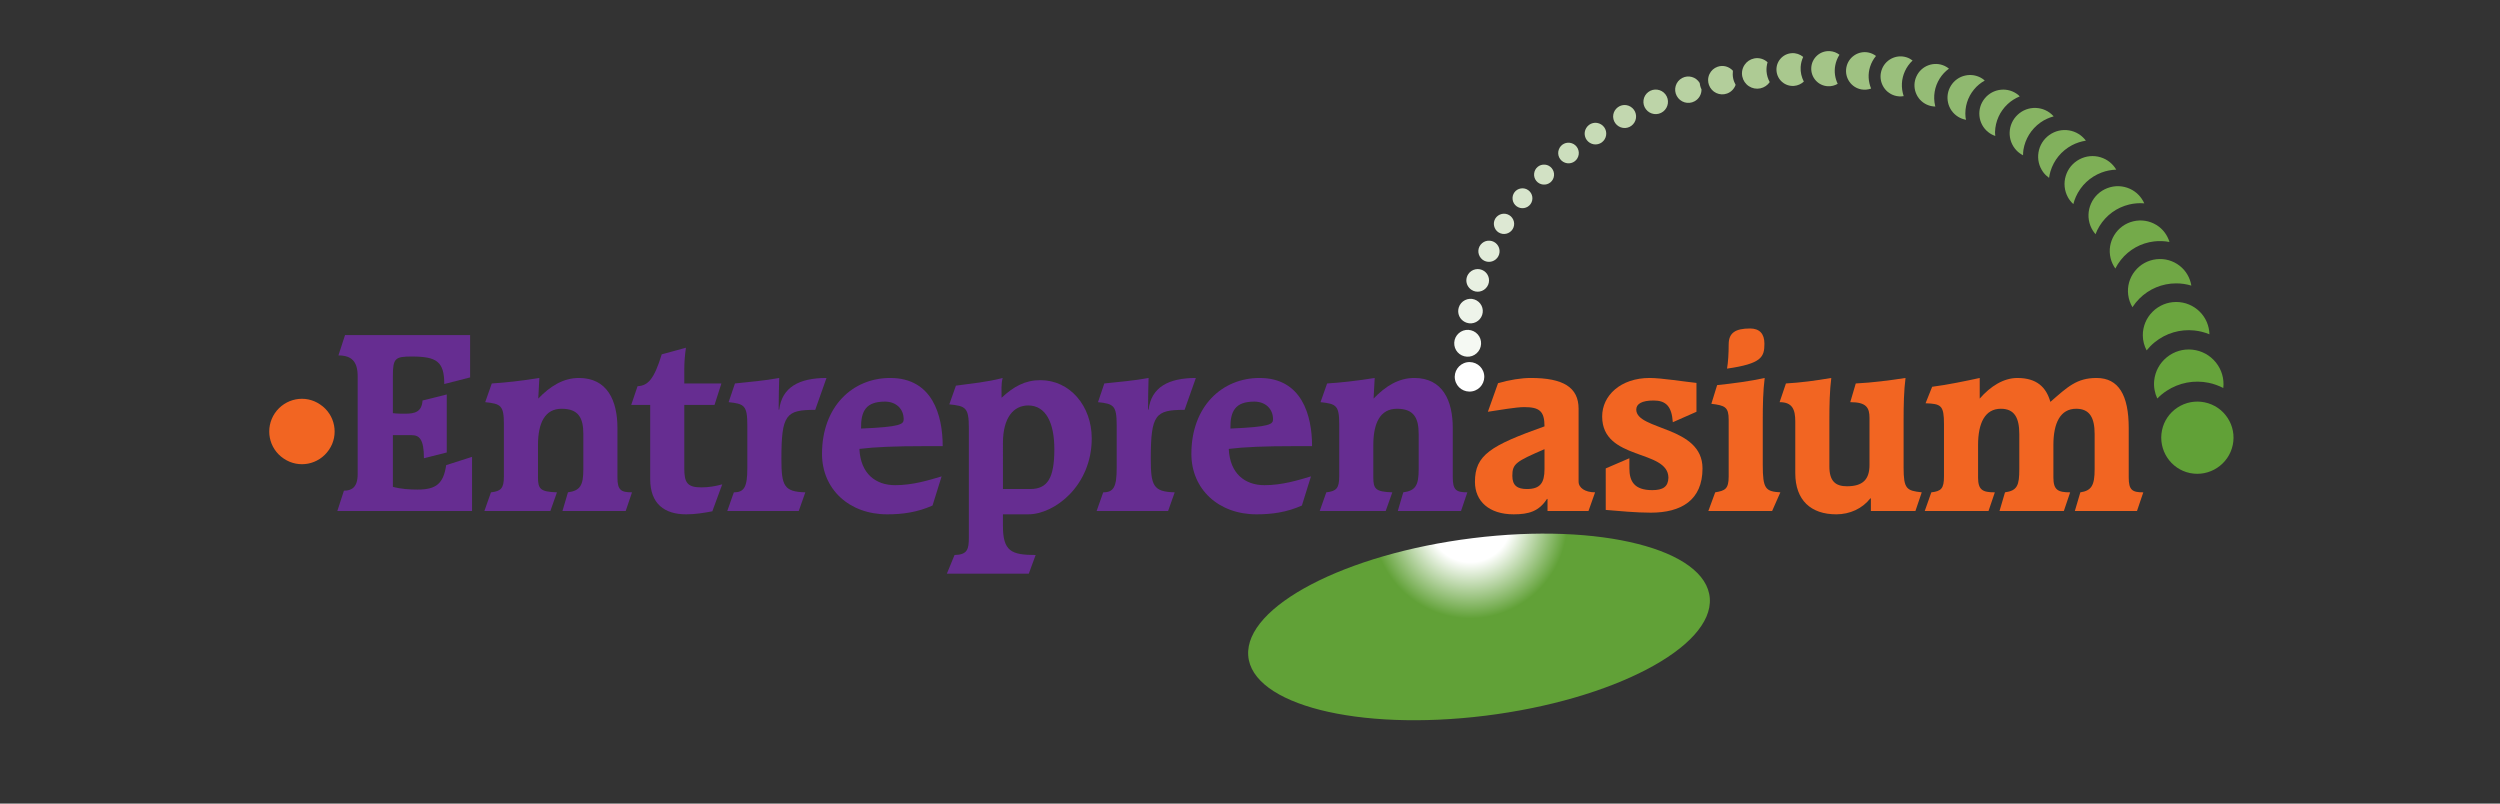 <?xml version="1.0" encoding="utf-8"?>
<!-- Generator: Adobe Illustrator 16.0.0, SVG Export Plug-In . SVG Version: 6.00 Build 0)  -->
<!DOCTYPE svg PUBLIC "-//W3C//DTD SVG 1.1//EN" "http://www.w3.org/Graphics/SVG/1.1/DTD/svg11.dtd">
<svg version="1.1" id="Layer_1" xmlns="http://www.w3.org/2000/svg" xmlns:xlink="http://www.w3.org/1999/xlink" x="0px" y="0px"
	 width="2800px" height="900px" viewBox="0 0 2800 900" enable-background="new 0 0 2800 900" xml:space="preserve">
<rect x="0" y="0" width="2800" height="900" fill="#333333" stroke="none"/>
<g>
	<g>
		<defs>
			<path id="SVGID_1_" d="M1398.012,734.231c-3.947-54.936,108.617-113.77,251.396-131.502
				c142.762-17.712,261.664,12.453,265.566,67.389c3.896,54.896-108.66,113.77-251.422,131.486
				C1520.779,819.317,1401.908,789.134,1398.012,734.231"/>
		</defs>
		<clipPath id="SVGID_2_">
			<use xlink:href="#SVGID_1_"  overflow="visible"/>
		</clipPath>
		
			<radialGradient id="SVGID_3_" cx="1143.561" cy="718.789" r="8.347" gradientTransform="matrix(39.329 0 0 -39.329 -43328.777 28853.086)" gradientUnits="userSpaceOnUse">
			<stop  offset="0" style="stop-color:#FFFFFF"/>
			<stop  offset="0.14" style="stop-color:#FFFFFF"/>
			<stop  offset="0.332" style="stop-color:#61A137"/>
			<stop  offset="1" style="stop-color:#61A137"/>
		</radialGradient>
		<rect x="1394.065" y="585.018" clip-path="url(#SVGID_2_)" fill="url(#SVGID_3_)" width="524.796" height="234.3"/>
	</g>
	<path fill="#F26522" d="M317.703,513.56c16.712,11.41,39.345,7.053,50.766-9.811c11.375-16.606,7.012-39.43-9.88-50.716
		c-16.643-11.487-39.357-7.015-50.789,9.778C296.545,479.608,300.856,502.274,317.703,513.56"/>
	<path fill="#662D91" d="M400.594,421.474c0-16.624-6.775-23.401-21.552-23.401l7.394-22.78h140.09V422.7l-28.94,7.396
		c0-25.246-8.621-30.79-36.338-30.79c-18.773,0-21.235,1.844-21.235,22.168v41.257c4.922,0.611,9.236,0.611,13.854,0.611
		c11.077,0,18.473-2.151,19.389-14.773l27.102-6.77v64.958l-25.558,6.471c0-21.555-5.232-25.861-13.852-25.861h-20.935v57.885
		c8.919,2.463,18.775,3.073,27.702,3.073c20.946,0,28.947-6.773,32.023-27.405l28.947-9.24v60.666H377.806l7.395-22.791
		c8.618,0,15.393-3.685,15.393-18.465V421.474z"/>
	<path fill="#662D91" d="M542.5,572.345l7.394-20.932c11.083-1.24,14.468-4.322,14.468-17.861v-58.508
		c0-20.936-3.386-22.783-20.933-24.623l7.382-20.943c14.785-0.926,32.334-2.771,53.27-6.155l-1.226,23.095
		c13.241-13.858,28.019-23.095,45.567-23.095c31.713,0,43.105,25.246,43.105,56.04v55.418c0,14.162,4.005,16.633,16.321,16.633
		l-7.084,20.932h-70.819l6.16-20.932c13.861-1.859,17.238-8.011,17.238-25.865v-39.416c0-17.85-5.231-28.33-24.323-28.33
		c-18.783,0-26.475,16.021-26.475,40.645v36.334c0,12.934,2.772,16.011,21.243,16.633l-7.394,20.932H542.5z"/>
	<path fill="#662D91" d="M807.971,429.478l-7.704,24.014h-33.87v70.828c0,16.002,3.08,21.55,19.091,21.55
		c8.011,0,15.707-1.237,23.408-3.396l-11.09,30.182c-9.545,1.849-19.39,3.389-29.246,3.389c-24.322,0-40.334-11.709-40.334-39.415
		v-83.138h-21.244l7.074-20.933c11.709-0.622,18.477-7.692,27.093-35.712l27.103-7.396c-1.234,8.314-1.854,16.633-1.854,24.943
		v15.084H807.971z"/>
	<path fill="#662D91" d="M894.581,572.345h-80.056l7.396-20.932c11.697,0,15.087-6.162,15.087-27.094v-48.038
		c0-22.173-3.39-24.021-20.947-25.86l7.085-20.943c16.631-1.841,33.25-3.078,49.572-6.155c-0.31,11.384-0.62,23.398-0.62,35.409
		h0.62c3.08-24.947,22.172-35.409,52.96-35.409l-12.626,35.708c-32.642,0-37.874,4.93-37.874,54.814
		c0,30.169,2.77,36.946,26.792,37.568L894.581,572.345z"/>
	<path fill="#662D91" d="M1044.433,566.193c-17.238,7.692-33.871,9.851-50.799,9.851c-42.808,0-72.978-28.33-72.978-67.738
		c0-53.274,34.484-84.983,76.355-84.983c47.421,0,58.808,41.878,58.808,76.354h-20.008c-33.25,0-55.729,0.929-73.275,3.088
		c1.226,27.705,18.163,40.638,40.026,40.638c19.699,0,37.555-5.54,52.032-9.851L1044.433,566.193z M964.377,479.981
		c44.959-1.859,47.73-4.938,47.73-10.478c0-11.702-8.629-19.706-20.946-19.706C969.918,449.798,964.072,460.271,964.377,479.981"/>
	<path fill="#662D91" d="M1060.469,642.544l8.629-20.932c14.468-0.312,16.012-6.471,16.012-19.402V479.362
		c0-22.791-3.397-24.631-21.87-26.482l7.396-20.943c17.543-2.459,35.098-3.992,52.342-8.614c-1.846,6.773-1.227,14.466-1.227,22.165
		c13.543-12.621,26.474-19.706,43.402-19.706c33.264,0,57.587,28.95,57.587,65.28c0,52.952-41.574,84.982-71.128,84.982h-28.33
		v12.934c0,28.323,9.24,32.635,36.64,32.635l-7.692,20.932H1060.469z M1123.281,547.714h30.485
		c19.397,0,27.102-12.015,27.102-44.649c0-29.554-9.547-48.956-29.257-48.956c-16.627,0-28.33,13.862-28.33,42.187V547.714z"/>
	<path fill="#662D91" d="M1308.265,572.345h-80.054l7.395-20.932c11.697,0,15.083-6.162,15.083-27.094v-48.038
		c0-22.173-3.386-24.021-20.933-25.86l7.077-20.943c16.626-1.841,33.258-3.078,49.571-6.155c-0.31,11.384-0.619,23.398-0.619,35.409
		h0.619c3.077-24.947,22.168-35.409,52.957-35.409l-12.622,35.708c-32.643,0-37.866,4.93-37.866,54.814
		c0,30.169,2.771,36.946,26.784,37.568L1308.265,572.345z"/>
	<path fill="#662D91" d="M1458.119,566.193c-17.238,7.692-33.875,9.851-50.803,9.851c-42.806,0-72.977-28.33-72.977-67.738
		c0-53.274,34.485-84.983,76.365-84.983c47.414,0,58.807,41.878,58.807,76.354h-20.014c-33.252,0-55.737,0.929-73.283,3.088
		c1.226,27.705,18.167,40.638,40.031,40.638c19.693,0,37.562-5.54,52.035-9.851L1458.119,566.193z M1378.061,479.981
		c44.955-1.859,47.728-4.938,47.728-10.478c0-11.702-8.621-19.706-20.945-19.706C1383.61,449.798,1377.752,460.271,1378.061,479.981
		"/>
	<path fill="#662D91" d="M1478.068,572.345l7.391-20.932c11.082-1.24,14.471-4.322,14.471-17.861v-58.508
		c0-20.936-3.389-22.783-20.939-24.623l7.389-20.943c14.779-0.926,32.334-2.771,53.27-6.155l-1.234,23.095
		c13.244-13.858,28.025-23.095,45.568-23.095c31.717,0,43.111,25.246,43.111,56.04v55.418c0,14.162,4.004,16.633,16.314,16.633
		l-7.078,20.932h-70.82l6.158-20.932c13.855-1.859,17.244-8.011,17.244-25.865v-39.416c0-17.85-5.234-28.33-24.322-28.33
		c-18.783,0-26.486,16.021-26.486,40.645v36.334c0,12.934,2.773,16.011,21.262,16.633l-7.4,20.932H1478.068z"/>
	<path fill="#F26522" d="M1677.807,429.17c12.619-3.7,26.164-5.848,36.635-5.848c36.334,0,53.576,10.462,53.576,34.479v81.598
		c0,7.073,7.389,12.014,18.473,12.014l-7.391,20.932h-45.875v-13.551h-0.613c-8.932,13.861-20.322,17.25-37.262,17.25
		c-27.705,0-43.408-14.791-43.408-36.342c0-30.175,17.543-40.637,77.898-62.18c0-16.951-5.549-21.562-22.791-21.562
		c-9.23,0-28.014,3.382-40.637,5.23L1677.807,429.17z M1729.84,503.064c-32.021,13.862-36.023,16.325-36.023,29.876
		c0,11.073,5.852,14.773,16.312,14.773c14.783,0,19.711-6.773,19.711-22.166V503.064z"/>
	<path fill="#F26522" d="M1798.428,524.618l26.482-11.391v11.391c0,14.474,5.539,24.324,25.555,24.324
		c12.01,0,17.859-3.691,18.17-13.854c-0.311-32.324-74.209-18.781-74.209-68.666c0-23.395,20.633-43.101,53.268-43.101
		c12.932,0,40.023,4.314,52.346,5.54v32.328l-26.482,11.702c-1.23-18.161-8.004-24.324-21.553-24.324
		c-12.934,0-19.395,3.692-19.395,10.163c0,23.401,74.199,18.168,74.199,65.887c0,35.724-24.014,49.574-57.887,49.574
		c-16.621,0-35.713-1.848-50.494-3.077V524.618z"/>
	<path fill="#F26522" d="M1913.338,572.345l7.691-20.932c11.092-1.859,15.092-3.699,15.092-17.861v-63.43
		c0-14.162-4-16.014-19.402-17.861l6.471-20.932c17.549-1.852,36.635-4.314,53.266-8.007c-1.848,14.466-2.158,30.786-2.158,46.8
		v50.797c0,26.483,3.078,29.564,19.709,30.494l-9.238,20.932H1913.338z M1934.27,412.86c1.232-6.777,1.852-17.247,1.852-27.105
		c0-12.933,7.391-17.854,24.014-17.854c10.471,0,16.012,5.848,16.012,16.932C1976.146,399.924,1973.064,407.309,1934.27,412.86"/>
	<path fill="#F26522" d="M2000.248,429.478c16.314-0.926,32.643-3.078,50.799-6.155c-1.842,14.466-2.152,30.786-2.152,46.8v52.345
		c0,16.625,7.084,22.165,19.705,22.165c18.164,0,25.242-8.003,25.242-24.006v-52.344c0-11.711-3.381-17.861-21.551-17.861
		l6.16-20.943c18.783-0.926,37.562-3.385,55.729-6.155c-1.842,14.466-2.152,30.786-2.152,46.8v53.574
		c0,24.018,3.389,25.857,20.322,27.717l-7.082,20.932h-49.885V558.19h-0.611c-8.932,11.385-22.783,17.854-38.184,17.854
		c-28.324,0-45.875-15.702-45.875-46.186v-57.895c0-13.544-3.383-21.543-17.553-21.543L2000.248,429.478z"/>
	<path fill="#F26522" d="M2345.99,486.132c0-17.85-5.24-28.33-20.633-28.33c-17.859,0-25.553,16.021-25.553,40.645v36.334
		c0,14.162,5.23,16.633,18.783,16.633l-7.084,20.932h-72.049l6.154-20.932c13.861-1.859,16.01-8.011,16.01-25.865v-39.416
		c0-17.85-5.229-28.33-20.621-28.33c-17.863,0-25.562,16.021-25.562,40.645v36.334c0,14.162,5.238,16.633,18.781,16.633
		l-7.08,20.932h-71.43l7.389-20.932c11.084-1.24,14.162-4.322,14.162-17.861v-58.508c0-20.936-3.078-22.783-20.631-23.395
		l7.393-18.473c17.238-2.162,39.104-6.777,53.266-9.854v23.095c12.01-13.858,26.791-23.095,42.186-23.095
		c21.861,0,32.324,10.462,36.941,26.787c19.402-16.933,29.564-26.787,51.729-26.787c24.633,0,36.025,19.095,36.025,56.04v55.418
		c0,14.162,4.002,16.633,16.32,16.633l-7.08,20.932h-69.588l6.158-20.932c12.623-1.859,16.014-8.011,16.014-25.865V486.132z"/>
	<path fill="#FFFFFF" d="M1642.734,405.798c-8.908,1.734-14.873,10.422-13.123,19.347c1.697,9.021,10.342,14.847,19.395,13.13
		c8.893-1.665,14.822-10.312,13.105-19.332C1660.438,409.987,1651.809,404.128,1642.734,405.798"/>
	<g enable-background="new    ">
		<g>
			<defs>
				<rect id="SVGID_4_" x="1628.727" y="369.426" width="30.102" height="30.095"/>
			</defs>
			<clipPath id="SVGID_5_">
				<use xlink:href="#SVGID_4_"  overflow="visible"/>
			</clipPath>
			<path clip-path="url(#SVGID_5_)" fill="#F5F9F3" d="M1642.977,399.499c3.969,0.23,7.801-1.102,10.787-3.766
				c3.016-2.675,4.809-6.371,5.027-10.414c0.246-4.011-1.09-7.857-3.754-10.843c-2.672-3.012-6.389-4.793-10.443-5.024
				c-3.971-0.223-7.816,1.12-10.818,3.795c-3.016,2.693-4.797,6.386-5.027,10.393
				C1628.295,392.03,1634.545,398.998,1642.977,399.499"/>
		</g>
	</g>
	<g enable-background="new    ">
		<g>
			<defs>
				<rect id="SVGID_6_" x="1633.184" y="334.673" width="27.547" height="27.511"/>
			</defs>
			<clipPath id="SVGID_7_">
				<use xlink:href="#SVGID_6_"  overflow="visible"/>
			</clipPath>
			<path clip-path="url(#SVGID_7_)" fill="#EEF4EA" d="M1633.184,348.516c0,5.76,3.652,11.022,9.518,12.973
				c3.455,1.153,7.154,0.868,10.422-0.765c3.289-1.661,5.742-4.498,6.902-8.01c1.156-3.48,0.889-7.202-0.758-10.462
				c-1.654-3.279-4.508-5.734-8.043-6.895c-3.455-1.146-7.174-0.849-10.463,0.812c-3.293,1.658-5.738,4.494-6.869,7.963
				C1633.418,345.604,1633.184,347.071,1633.184,348.516"/>
		</g>
	</g>
	<g enable-background="new    ">
		<g>
			<defs>
				<rect id="SVGID_8_" x="1642.316" y="301.354" width="25.416" height="25.36"/>
			</defs>
			<clipPath id="SVGID_9_">
				<use xlink:href="#SVGID_8_"  overflow="visible"/>
			</clipPath>
			<path clip-path="url(#SVGID_9_)" fill="#E8F0E2" d="M1667.496,311.593c-0.652-3.319-2.574-6.195-5.418-8.109
				c-2.797-1.859-6.162-2.536-9.492-1.885c-3.334,0.655-6.211,2.558-8.084,5.365c-1.475,2.2-2.186,4.655-2.186,7.081
				c0,4.059,1.98,8.018,5.68,10.517c2.764,1.877,6.127,2.555,9.438,1.918c3.334-0.652,6.217-2.569,8.125-5.398
				C1667.465,318.286,1668.139,314.897,1667.496,311.593"/>
		</g>
	</g>
	<g enable-background="new    ">
		<g>
			<defs>
				<rect id="SVGID_10_" x="1655.754" y="269.539" width="23.795" height="23.739"/>
			</defs>
			<clipPath id="SVGID_11_">
				<use xlink:href="#SVGID_10_"  overflow="visible"/>
			</clipPath>
			<path clip-path="url(#SVGID_11_)" fill="#E2ECDA" d="M1676.705,273.725c-2.029-2.397-4.889-3.868-8.061-4.135
				c-3.17-0.267-6.248,0.71-8.652,2.734c-5.061,4.292-5.672,11.641-1.387,16.749c2.023,2.4,4.857,3.879,7.996,4.157
				c3.16,0.274,6.258-0.707,8.701-2.756c2.438-2.042,3.928-4.907,4.195-8.043C1679.777,279.276,1678.781,276.191,1676.705,273.725"
				/>
		</g>
	</g>
	<g enable-background="new    ">
		<g>
			<defs>
				<rect id="SVGID_12_" x="1673.119" y="239.345" width="22.734" height="22.71"/>
			</defs>
			<clipPath id="SVGID_13_">
				<use xlink:href="#SVGID_12_"  overflow="visible"/>
			</clipPath>
			<path clip-path="url(#SVGID_13_)" fill="#DDE8D3" d="M1695.119,254.722c1.076-2.814,0.971-5.91-0.293-8.706
				c-2.584-5.705-9.312-8.241-15.008-5.672c-5.777,2.609-8.273,9.204-5.664,15.029c1.223,2.752,3.455,4.856,6.273,5.932
				c2.838,1.083,5.934,0.992,8.711-0.26C1691.926,259.793,1694.055,257.547,1695.119,254.722"/>
		</g>
	</g>
	<g enable-background="new    ">
		<g>
			<defs>
				<rect id="SVGID_14_" x="1694.035" y="210.896" width="22.262" height="22.271"/>
			</defs>
			<clipPath id="SVGID_15_">
				<use xlink:href="#SVGID_14_"  overflow="visible"/>
			</clipPath>
			<path clip-path="url(#SVGID_15_)" fill="#D7E5CC" d="M1694.174,223.763c0.451,2.924,2.006,5.5,4.402,7.253
				c2.396,1.76,5.346,2.477,8.295,2.016c2.965-0.458,5.564-2.023,7.309-4.42c1.752-2.419,2.445-5.332,1.979-8.296
				c-0.943-6.064-6.641-10.229-12.703-9.284C1697.312,211.991,1693.229,217.579,1694.174,223.763"/>
		</g>
	</g>
	<g enable-background="new    ">
		<g>
			<defs>
				<rect id="SVGID_16_" x="1718.164" y="184.345" width="22.4" height="22.413"/>
			</defs>
			<clipPath id="SVGID_17_">
				<use xlink:href="#SVGID_16_"  overflow="visible"/>
			</clipPath>
			<path clip-path="url(#SVGID_17_)" fill="#D2E1C4" d="M1728.244,206.703c3.006,0.308,5.932-0.567,8.238-2.455
				c2.307-1.886,3.73-4.583,4.025-7.586c0.293-2.979-0.605-5.916-2.525-8.242c-1.893-2.307-4.557-3.733-7.5-4.014
				c-6.23-0.627-11.617,3.776-12.262,10.043v0.008c-0.301,2.961,0.564,5.866,2.445,8.176
				C1722.555,204.957,1725.254,206.399,1728.244,206.703"/>
		</g>
	</g>
	<g enable-background="new    ">
		<g>
			<defs>
				<rect id="SVGID_18_" x="1745.176" y="159.806" width="23.086" height="23.129"/>
			</defs>
			<clipPath id="SVGID_19_">
				<use xlink:href="#SVGID_18_"  overflow="visible"/>
			</clipPath>
			<path clip-path="url(#SVGID_19_)" fill="#CCDEBD" d="M1760.527,160.483c-6.094-2.128-12.555,1-14.697,7.118
				c-1.02,2.903-0.85,6.021,0.488,8.783c1.336,2.778,3.689,4.874,6.615,5.892c2.949,1.027,6.104,0.852,8.875-0.489
				c2.744-1.336,4.814-3.69,5.816-6.621C1769.711,169.145,1766.525,162.552,1760.527,160.483"/>
		</g>
	</g>
	<g enable-background="new    ">
		<g>
			<defs>
				<rect id="SVGID_20_" x="1774.805" y="137.511" width="24.193" height="24.262"/>
			</defs>
			<clipPath id="SVGID_21_">
				<use xlink:href="#SVGID_20_"  overflow="visible"/>
			</clipPath>
			<path clip-path="url(#SVGID_21_)" fill="#C7DBB6" d="M1793.246,139.329c-5.795-3.528-13.104-1.769-16.648,4.022h-0.01
				c-1.686,2.762-2.199,5.993-1.449,9.122c0.748,3.146,2.695,5.806,5.475,7.5c2.777,1.712,6.039,2.229,9.174,1.459
				c3.115-0.75,5.764-2.693,7.441-5.472C1800.701,150.244,1798.914,142.784,1793.246,139.329"/>
		</g>
	</g>
	<g enable-background="new    ">
		<g>
			<defs>
				<rect id="SVGID_22_" x="1806.715" y="117.6" width="25.709" height="25.766"/>
			</defs>
			<clipPath id="SVGID_23_">
				<use xlink:href="#SVGID_22_"  overflow="visible"/>
			</clipPath>
			<path clip-path="url(#SVGID_23_)" fill="#C2D7AF" d="M1828.283,121.032c-5.307-4.864-13.291-4.515-18.18,0.782
				c-2.201,2.38-3.389,5.436-3.389,8.653c0,0.176,0.008,0.359,0.008,0.543c0.146,3.43,1.629,6.607,4.172,8.955
				c2.559,2.335,5.85,3.544,9.281,3.393c3.396-0.146,6.543-1.633,8.867-4.18C1833.832,133.939,1833.488,125.794,1828.283,121.032"/>
		</g>
	</g>
	<g enable-background="new    ">
		<g>
			<defs>
				<rect id="SVGID_24_" x="1840.609" y="100.306" width="27.52" height="27.518"/>
			</defs>
			<clipPath id="SVGID_25_">
				<use xlink:href="#SVGID_24_"  overflow="visible"/>
			</clipPath>
			<path clip-path="url(#SVGID_25_)" fill="#BDD4A8" d="M1865.326,105.704c-4.613-6.025-13.273-7.187-19.295-2.595l-0.01,0.007
				c-2.918,2.221-4.799,5.44-5.287,9.07c-0.49,3.647,0.473,7.261,2.721,10.199c2.242,2.946,5.484,4.831,9.127,5.312
				c3.625,0.486,7.219-0.48,10.145-2.725C1868.756,120.339,1869.912,111.693,1865.326,105.704"/>
		</g>
	</g>
	<g enable-background="new    ">
		<g>
			<defs>
				<rect id="SVGID_26_" x="1876.172" y="85.659" width="29.514" height="29.575"/>
			</defs>
			<clipPath id="SVGID_27_">
				<use xlink:href="#SVGID_26_"  overflow="visible"/>
			</clipPath>
			<path clip-path="url(#SVGID_27_)" fill="#B8D1A2" d="M1883.986,87.386c-3.488,1.863-6.037,4.967-7.18,8.74
				c-1.139,3.776-0.74,7.765,1.133,11.265c1.875,3.512,4.996,6.071,8.777,7.208c3.754,1.137,7.742,0.725,11.213-1.154
				c5.084-2.733,7.877-8.034,7.748-13.433c-0.244-0.557-0.57-1.067-0.773-1.649c-0.645-1.798-1.033-3.623-1.264-5.46
				C1899.607,86.168,1890.969,83.658,1883.986,87.386"/>
		</g>
	</g>
	<g enable-background="new    ">
		<g>
			<defs>
				<rect id="SVGID_28_" x="1913.078" y="73.88" width="30.814" height="31.816"/>
			</defs>
			<clipPath id="SVGID_29_">
				<use xlink:href="#SVGID_28_"  overflow="visible"/>
			</clipPath>
			<path clip-path="url(#SVGID_29_)" fill="#B3CE9B" d="M1923.635,74.789c-4.008,1.418-7.219,4.314-9.025,8.145
				c-1.02,2.151-1.531,4.453-1.531,6.775c0,1.81,0.309,3.639,0.943,5.399c1.436,4.029,4.344,7.26,8.189,9.069
				c3.82,1.8,8.125,2.004,12.107,0.566c4.67-1.675,8.02-5.346,9.574-9.685c-1.203-2.281-2.205-4.681-2.746-7.284
				c-0.584-2.866-0.592-5.725-0.293-8.537C1936.658,74.549,1929.91,72.56,1923.635,74.789"/>
		</g>
	</g>
	<g enable-background="new    ">
		<g>
			<defs>
				<rect id="SVGID_30_" x="1950.998" y="65.101" width="31.09" height="34.236"/>
			</defs>
			<clipPath id="SVGID_31_">
				<use xlink:href="#SVGID_30_"  overflow="visible"/>
			</clipPath>
			<path clip-path="url(#SVGID_31_)" fill="#AECB94" d="M1964.641,65.45c-4.475,0.921-8.312,3.513-10.822,7.318
				c-1.855,2.831-2.82,6.059-2.82,9.371c0,1.169,0.125,2.347,0.367,3.521c0.93,4.514,3.555,8.388,7.391,10.89
				c3.789,2.498,8.336,3.345,12.787,2.42c4.457-0.933,8.123-3.545,10.545-7c-1.99-3.663-3.262-7.712-3.562-11.999
				c-0.252-3.528,0.203-6.975,1.148-10.271C1975.746,66.086,1970.238,64.31,1964.641,65.45"/>
		</g>
	</g>
	<g enable-background="new    ">
		<g>
			<defs>
				<rect id="SVGID_32_" x="1989.621" y="59.51" width="30.658" height="36.75"/>
			</defs>
			<clipPath id="SVGID_33_">
				<use xlink:href="#SVGID_32_"  overflow="visible"/>
			</clipPath>
			<path clip-path="url(#SVGID_33_)" fill="#A9C88E" d="M2006.672,59.56c-4.891,0.333-9.354,2.562-12.566,6.258
				c-3.211,3.707-4.791,8.446-4.432,13.351c0.348,4.943,2.59,9.427,6.312,12.65c3.684,3.187,8.402,4.746,13.275,4.389
				c4.285-0.318,8.066-2.127,11.018-4.812c-2.568-4.982-3.887-10.532-3.553-16.28c0.221-4.013,1.23-7.835,2.852-11.383
				c-3.506-2.876-8.043-4.515-12.9-4.172H2006.672z"/>
		</g>
	</g>
	<g enable-background="new    ">
		<g>
			<defs>
				<rect id="SVGID_34_" x="2028.592" y="57.226" width="31.598" height="39.384"/>
			</defs>
			<clipPath id="SVGID_35_">
				<use xlink:href="#SVGID_34_"  overflow="visible"/>
			</clipPath>
			<path clip-path="url(#SVGID_35_)" fill="#A4C588" d="M2035.174,62.178c-3.926,3.509-6.25,8.328-6.553,13.613
				c-0.301,5.28,1.467,10.36,4.98,14.3c3.486,3.895,8.287,6.202,13.518,6.482c4.031,0.229,7.855-0.791,11.098-2.701
				c-3.021-6.375-4.064-13.478-2.754-20.559c0.801-4.344,2.43-8.388,4.727-12.003c-3.023-2.334-6.74-3.814-10.82-4.055
				C2044.129,56.948,2039.094,58.7,2035.174,62.178"/>
		</g>
	</g>
	<g enable-background="new    ">
		<g>
			<defs>
				<rect id="SVGID_36_" x="2067.557" y="58.394" width="33.553" height="42.087"/>
			</defs>
			<clipPath id="SVGID_37_">
				<use xlink:href="#SVGID_36_"  overflow="visible"/>
			</clipPath>
			<path clip-path="url(#SVGID_37_)" fill="#9FC282" d="M2092.4,58.752c-5.508-1.026-11.09,0.151-15.701,3.32
				c-4.645,3.179-7.758,7.995-8.785,13.543c-1.027,5.583,0.172,11.212,3.389,15.869c3.172,4.587,7.945,7.668,13.455,8.662
				c3.789,0.701,7.496,0.249,10.877-0.969c-3.186-7.773-3.715-16.306-1.131-24.43c1.424-4.489,3.682-8.563,6.605-12.083
				c-2.506-1.887-5.418-3.296-8.701-3.904L2092.4,58.752z"/>
		</g>
	</g>
	<g enable-background="new    ">
		<g>
			<defs>
				<rect id="SVGID_38_" x="2106.203" y="63.14" width="35.896" height="44.841"/>
			</defs>
			<clipPath id="SVGID_39_">
				<use xlink:href="#SVGID_38_"  overflow="visible"/>
			</clipPath>
			<path clip-path="url(#SVGID_39_)" fill="#9ABF7C" d="M2135.41,64.216c-5.672-1.825-11.719-1.324-17.023,1.41
				c-5.336,2.755-9.281,7.436-11.107,13.177c-1.834,5.765-1.303,11.889,1.475,17.229c2.746,5.293,7.385,9.18,13.078,10.956
				c3.447,1.097,6.943,1.218,10.293,0.685c-3.111-9.253-2.664-19.173,1.459-28.092c2.086-4.523,4.994-8.495,8.516-11.8
				c-1.973-1.504-4.172-2.763-6.666-3.557L2135.41,64.216z"/>
		</g>
	</g>
	<g enable-background="new    ">
		<g>
			<defs>
				<rect id="SVGID_40_" x="2144.191" y="71.627" width="38.633" height="47.71"/>
			</defs>
			<clipPath id="SVGID_41_">
				<use xlink:href="#SVGID_40_"  overflow="visible"/>
			</clipPath>
			<path clip-path="url(#SVGID_41_)" fill="#95BC76" d="M2178.035,73.855c-5.746-2.68-12.191-2.954-18.15-0.769
				c-5.996,2.195-10.771,6.608-13.459,12.426c-2.699,5.83-2.959,12.356-0.732,18.363c2.191,5.944,6.566,10.666,12.328,13.302
				c3.109,1.435,6.379,2.11,9.605,2.159c-0.08-0.302-0.219-0.566-0.293-0.868c-2.428-10.495-0.611-21.325,5.117-30.488
				c2.762-4.408,6.309-8.127,10.373-11.097c-1.451-1.162-3.016-2.213-4.766-3.019L2178.035,73.855z"/>
		</g>
	</g>
	<g enable-background="new    ">
		<g>
			<defs>
				<rect id="SVGID_42_" x="2181.186" y="83.992" width="41.73" height="50.174"/>
			</defs>
			<clipPath id="SVGID_43_">
				<use xlink:href="#SVGID_42_"  overflow="visible"/>
			</clipPath>
			<path clip-path="url(#SVGID_43_)" fill="#90B970" d="M2219.9,87.871c-5.703-3.577-12.436-4.729-18.994-3.235
				c-6.6,1.5-12.223,5.496-15.824,11.253c-3.619,5.777-4.768,12.602-3.234,19.227c1.516,6.543,5.49,12.101,11.193,15.653
				c2.814,1.744,5.838,2.836,8.908,3.397c-0.154-0.928-0.457-1.812-0.545-2.754c-1.127-11.314,2.24-22.388,9.477-31.192
				c3.396-4.14,7.504-7.46,12.035-10.002c-0.953-0.82-1.908-1.654-3-2.338L2219.9,87.871z"/>
		</g>
	</g>
	<g enable-background="new    ">
		<g>
			<defs>
				<rect id="SVGID_44_" x="2216.836" y="100.364" width="45.24" height="51.926"/>
			</defs>
			<clipPath id="SVGID_45_">
				<use xlink:href="#SVGID_44_"  overflow="visible"/>
			</clipPath>
			<path clip-path="url(#SVGID_45_)" fill="#8CB76A" d="M2260.578,106.454c-5.484-4.53-12.41-6.649-19.492-5.965
				c-7.129,0.693-13.566,4.124-18.129,9.668c-4.572,5.558-6.699,12.569-5.99,19.711c0.701,7.077,4.113,13.449,9.615,17.947
				c2.494,2.045,5.264,3.462,8.141,4.475c-0.098-1.496-0.344-2.963-0.295-4.482c0.375-11.958,5.396-23.057,14.148-31.25
				c3.994-3.736,8.586-6.559,13.5-8.583c-0.512-0.501-0.936-1.052-1.49-1.511L2260.578,106.454z"/>
		</g>
	</g>
	<g enable-background="new    ">
		<g>
			<defs>
				<rect id="SVGID_46_" x="2250.791" y="120.865" width="49.268" height="53.06"/>
			</defs>
			<clipPath id="SVGID_47_">
				<use xlink:href="#SVGID_46_"  overflow="visible"/>
			</clipPath>
			<path clip-path="url(#SVGID_47_)" fill="#87B463" d="M2299.633,129.8c-5.107-5.489-12.061-8.658-19.564-8.919
				c-7.553-0.249-14.764,2.453-20.297,7.635c-5.541,5.199-8.729,12.23-8.965,19.809c-0.234,7.501,2.461,14.634,7.604,20.094
				c2.191,2.326,4.729,4.086,7.406,5.505c0.066-2.001,0.059-4.014,0.393-6.031c2.027-12.402,8.775-23.265,19.002-30.589
				c4.562-3.263,9.607-5.5,14.848-6.959c-0.148-0.167-0.254-0.371-0.41-0.538L2299.633,129.8z"/>
		</g>
	</g>
	<g enable-background="new    ">
		<g>
			<defs>
				<rect id="SVGID_48_" x="2282.709" y="145.641" width="53.479" height="53.583"/>
			</defs>
			<clipPath id="SVGID_49_">
				<use xlink:href="#SVGID_48_"  overflow="visible"/>
			</clipPath>
			<path clip-path="url(#SVGID_49_)" fill="#82B15D" d="M2317.432,146.055c-7.848-1.32-15.752,0.526-22.248,5.174
				c-6.494,4.654-10.781,11.556-12.076,19.434c-1.277,7.799,0.555,15.617,5.174,22.017c1.893,2.62,4.184,4.724,6.658,6.543
				c0.352-2.444,0.834-4.872,1.559-7.276c3.805-12.609,12.295-22.97,23.92-29.188c5.006-2.668,10.336-4.372,15.77-5.214
				C2331.617,151.421,2325,147.314,2317.432,146.055"/>
		</g>
	</g>
	<g enable-background="new    ">
		<g>
			<defs>
				<rect id="SVGID_50_" x="2312.264" y="174.807" width="57.936" height="53.812"/>
			</defs>
			<clipPath id="SVGID_51_">
				<use xlink:href="#SVGID_50_"  overflow="visible"/>
			</clipPath>
			<path clip-path="url(#SVGID_51_)" fill="#7EAF56" d="M2352.713,176.177c-7.996-2.437-16.467-1.601-23.867,2.348
				c-7.406,3.964-12.818,10.563-15.236,18.59c-2.404,7.949-1.564,16.347,2.363,23.655c1.629,3.044,3.787,5.599,6.166,7.85
				c0.725-2.818,1.646-5.606,2.869-8.318c5.648-12.556,15.85-22.169,28.748-27.053c5.354-2.017,10.895-3.068,16.443-3.261
				C2366.24,183.371,2360.152,178.446,2352.713,176.177"/>
		</g>
	</g>
	<g enable-background="new    ">
		<g>
			<defs>
				<rect id="SVGID_52_" x="2339.104" y="208.525" width="62.484" height="53.805"/>
			</defs>
			<clipPath id="SVGID_53_">
				<use xlink:href="#SVGID_52_"  overflow="visible"/>
			</clipPath>
			<path clip-path="url(#SVGID_53_)" fill="#79AC50" d="M2385.486,211.457c-7.984-3.616-16.916-3.897-25.139-0.791
				c-8.238,3.122-14.756,9.251-18.357,17.269c-3.568,7.945-3.84,16.79-0.742,24.917c1.369,3.597,3.389,6.708,5.744,9.478
				c1.172-3.103,2.633-6.129,4.4-9.028c7.49-12.266,19.312-20.877,33.311-24.258c5.615-1.339,11.295-1.734,16.885-1.292
				C2398.336,220.542,2392.764,214.753,2385.486,211.457"/>
		</g>
	</g>
	<g enable-background="new    ">
		<g>
			<defs>
				<rect id="SVGID_54_" x="2362.896" y="246.909" width="66.924" height="53.837"/>
			</defs>
			<clipPath id="SVGID_55_">
				<use xlink:href="#SVGID_54_"  overflow="visible"/>
			</clipPath>
			<path clip-path="url(#SVGID_55_)" fill="#74AA4A" d="M2415.221,251.992c-7.824-4.79-17.055-6.258-25.986-4.113
				c-8.955,2.152-16.523,7.67-21.316,15.52c-4.752,7.776-6.193,16.936-4.049,25.781c1.041,4.292,2.908,8.153,5.297,11.567
				c1.678-3.304,3.691-6.466,6.037-9.445c9.289-11.758,22.611-19.194,37.514-20.928c5.795-0.67,11.539-0.414,17.104,0.651
				C2427.387,263.105,2422.348,256.375,2415.221,251.992"/>
		</g>
	</g>
	<g enable-background="new    ">
		<g>
			<defs>
				<rect id="SVGID_56_" x="2383.293" y="290.108" width="71.023" height="53.962"/>
			</defs>
			<clipPath id="SVGID_57_">
				<use xlink:href="#SVGID_56_"  overflow="visible"/>
			</clipPath>
			<path clip-path="url(#SVGID_57_)" fill="#70A745" d="M2441.484,297.881c-7.506-5.961-16.9-8.632-26.443-7.531
				c-9.559,1.116-18.105,5.884-24.062,13.416c-5.906,7.476-8.549,16.8-7.438,26.234c0.609,5.149,2.32,9.88,4.805,14.071
				c2.193-3.378,4.725-6.576,7.637-9.5c11.008-11.051,25.66-17.167,41.279-17.192c5.869-0.011,11.604,0.849,17.055,2.503
				C2452.865,311.194,2448.434,303.407,2441.484,297.881"/>
		</g>
	</g>
	<g enable-background="new    ">
		<g>
			<defs>
				<rect id="SVGID_58_" x="2399.941" y="338.226" width="74.633" height="54.229"/>
			</defs>
			<clipPath id="SVGID_59_">
				<use xlink:href="#SVGID_58_"  overflow="visible"/>
			</clipPath>
			<path clip-path="url(#SVGID_59_)" fill="#6BA53F" d="M2463.793,349.175c-7.064-7.066-16.484-10.956-26.5-10.949
				c-10.037,0.022-19.457,3.948-26.531,11.048c-7.008,7.055-10.854,16.387-10.82,26.3c0.018,6.107,1.641,11.79,4.262,16.881
				c2.656-3.305,5.662-6.371,9.047-9.12c12.596-10.199,28.404-14.886,44.537-13.185c5.867,0.629,11.49,2.079,16.787,4.267
				C2474.312,364.889,2470.564,355.941,2463.793,349.175"/>
		</g>
	</g>
	<g enable-background="new    ">
		<g>
			<defs>
				<rect id="SVGID_60_" x="2412.498" y="391.412" width="77.836" height="54.932"/>
			</defs>
			<clipPath id="SVGID_61_">
				<use xlink:href="#SVGID_60_"  overflow="visible"/>
			</clipPath>
			<path clip-path="url(#SVGID_61_)" fill="#66A33B" d="M2481.744,405.907c-6.535-8.102-15.857-13.167-26.229-14.275
				c-10.383-1.098-20.561,1.928-28.668,8.493c-8.043,6.518-13.07,15.769-14.146,26.04c-0.748,7.188,0.645,14.045,3.447,20.179
				c3.098-3.161,6.527-6.034,10.316-8.522c14.057-9.252,30.875-12.465,47.367-9.061c5.734,1.192,11.164,3.19,16.223,5.811
				c0.012-0.088,0.043-0.154,0.049-0.238C2491.211,424.054,2488.248,413.958,2481.744,405.907"/>
		</g>
	</g>
	<g enable-background="new    ">
		<g>
			<defs>
				<rect id="SVGID_62_" x="2420.598" y="449.784" width="80.947" height="80.873"/>
			</defs>
			<clipPath id="SVGID_63_">
				<use xlink:href="#SVGID_62_"  overflow="visible"/>
			</clipPath>
			<path clip-path="url(#SVGID_63_)" fill="#61A137" d="M2469.295,450.64c-10.635-2.191-21.488-0.125-30.549,5.848
				c-8.998,5.918-15.15,14.979-17.316,25.492c-4.49,21.887,9.574,43.35,31.32,47.847c21.881,4.497,43.385-9.606,47.939-31.427
				c2.201-10.539,0.172-21.287-5.727-30.282C2489.029,459.057,2479.91,452.847,2469.295,450.64"/>
		</g>
	</g>
</g>
</svg>
